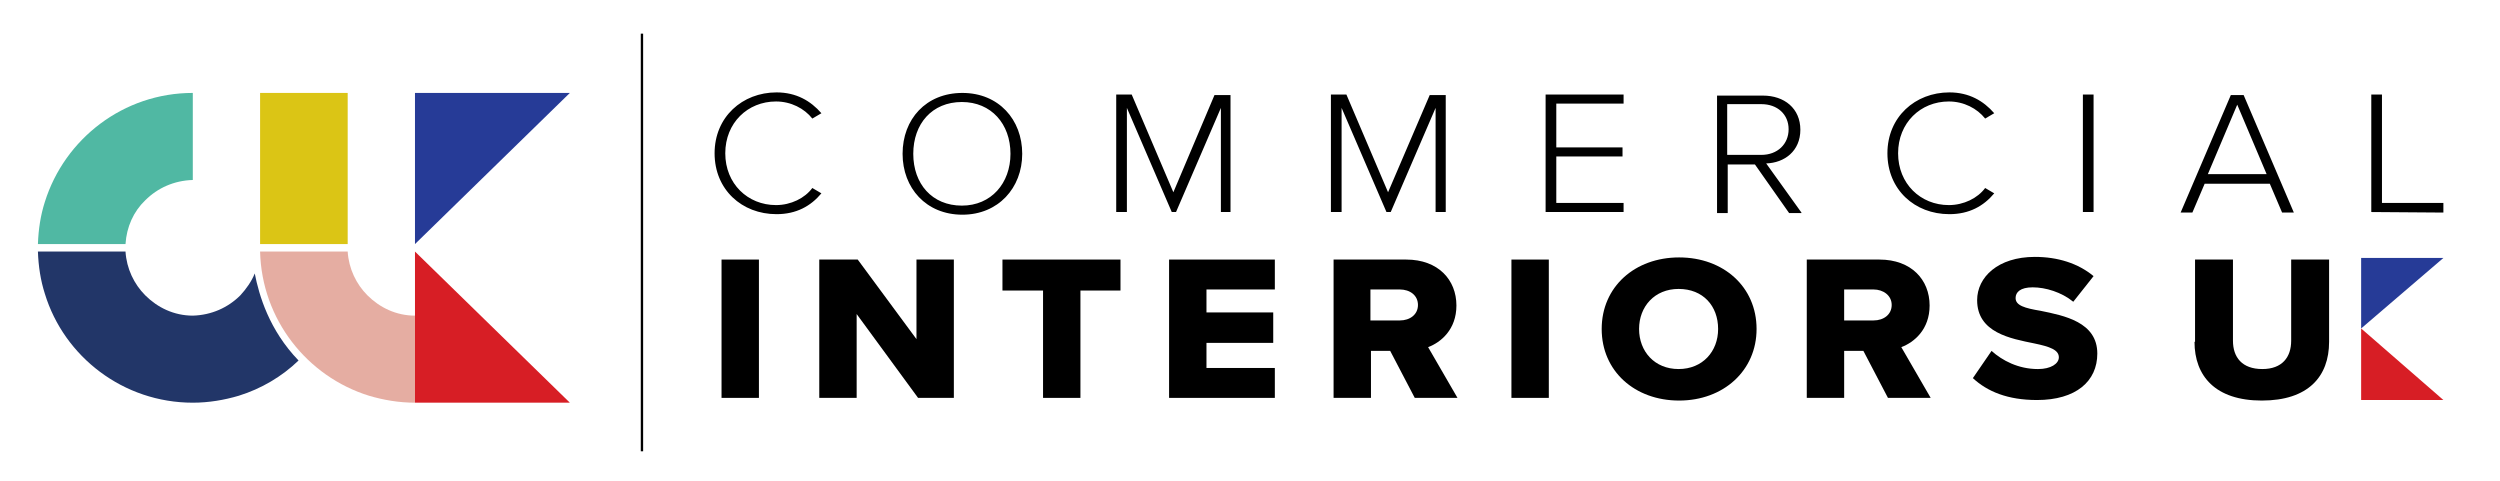 <?xml version="1.0" encoding="utf-8"?>
<!-- Generator: Adobe Illustrator 24.3.0, SVG Export Plug-In . SVG Version: 6.00 Build 0)  -->
<svg version="1.1" id="Layer_1" xmlns="http://www.w3.org/2000/svg" xmlns:xlink="http://www.w3.org/1999/xlink" x="0px" y="0px"
	 viewBox="0 0 468.1 90.1" style="enable-background:new 0 0 468.1 90.1;" xml:space="preserve">
<style type="text/css">
	.st0{fill:#E5ADA2;}
	.st1{fill:#DBC515;}
	.st2{fill:#50B8A3;}
	.st3{fill:#223668;}
	.st4{fill:#263B97;}
	.st5{fill:#D71E25;}
	.st6{fill:none;stroke:#000000;stroke-width:0.441;}
</style>
<path class="st0" d="M77.7,75.4V59.1c-3.5,0-6.6-1.5-8.9-3.8c-2.1-2.1-3.5-5-3.7-8.2H48.7c0.3,12.7,8.8,23.4,20.4,27
	C71.8,74.9,74.7,75.4,77.7,75.4"/>
<rect x="48.7" y="17.4" class="st1" width="16.4" height="28.3"/>
<path class="st2" d="M27.2,37.5c2.3-2.3,5.4-3.7,8.9-3.8V17.4c-13,0-24,8.6-27.7,20.4c-0.8,2.5-1.2,5.1-1.3,7.9h16.4
	C23.7,42.5,25,39.6,27.2,37.5"/>
<path class="st3" d="M47.7,51.2c-0.6,1.5-1.6,2.9-2.7,4.1c-2.3,2.3-5.4,3.7-8.9,3.8c-3.5,0-6.6-1.5-8.9-3.8c-2.1-2.1-3.5-5-3.7-8.2
	H7.1c0.1,2.8,0.5,5.4,1.3,7.9C12,66.8,23.1,75.4,36.1,75.4c3,0,5.9-0.5,8.6-1.3c4.2-1.3,8.1-3.6,11.2-6.6
	C50.4,61.8,48.5,55.3,47.7,51.2"/>
<polygon class="st4" points="77.7,45.7 106.7,17.4 77.7,17.4 "/>
<polygon class="st5" points="77.7,47.1 106.7,75.4 77.7,75.4 "/>
<line class="st6" x1="120.2" y1="6.3" x2="120.2" y2="84.5"/>
<rect x="135.1" y="48.6" width="7" height="25.9"/>
<polygon points="178.6,74.5 178.6,48.6 171.6,48.6 171.6,63.5 160.6,48.6 153.4,48.6 153.4,74.5 160.4,74.5 160.4,58.8 171.9,74.5 
	"/>
<polygon points="202.3,74.5 202.3,54.4 209.8,54.4 209.8,48.6 187.7,48.6 187.7,54.4 195.3,54.4 195.3,74.5 "/>
<polygon points="238.7,74.5 238.7,68.9 225.9,68.9 225.9,64.2 238.4,64.2 238.4,58.5 225.9,58.5 225.9,54.2 238.7,54.2 238.7,48.6 
	218.9,48.6 218.9,74.5 "/>
<path d="M265.5,57.1c0,1.8-1.5,2.9-3.4,2.9h-5.5v-5.8h5.5C264,54.2,265.5,55.3,265.5,57.1 M272.7,57.2c0-4.8-3.4-8.6-9.4-8.6h-13.6
	v25.9h7v-8.8h3.6l4.6,8.8h8l-5.5-9.5C269.8,64.1,272.7,61.7,272.7,57.2"/>
<rect x="283" y="48.6" width="7" height="25.9"/>
<path d="M321.7,61.6c0,4.2-2.9,7.5-7.4,7.5c-4.5,0-7.4-3.3-7.4-7.5c0-4.2,2.9-7.5,7.4-7.5C318.9,54.1,321.7,57.3,321.7,61.6
	 M328.9,61.6c0-7.9-6.2-13.4-14.5-13.4c-8.3,0-14.5,5.5-14.5,13.4S306.1,75,314.4,75C322.7,75,328.9,69.4,328.9,61.6"/>
<path d="M354.2,57.1c0,1.8-1.5,2.9-3.4,2.9h-5.5v-5.8h5.5C352.6,54.2,354.2,55.3,354.2,57.1 M361.3,57.2c0-4.8-3.4-8.6-9.4-8.6
	h-13.6v25.9h7v-8.8h3.6l4.6,8.8h8l-5.5-9.5C358.4,64.1,361.3,61.7,361.3,57.2"/>
<path d="M369.4,70.8c2.7,2.5,6.5,4.1,12,4.1c7.3,0,11.3-3.5,11.3-8.7c0-5.9-6.2-7.1-10.6-8c-3-0.5-4.7-1-4.7-2.4c0-1.1,0.9-2,3.2-2
	c2.4,0,5.4,0.9,7.6,2.7l3.8-4.8c-2.9-2.4-6.7-3.6-11-3.6c-6.9,0-10.8,3.8-10.8,8.1c0,6.1,6.3,7.2,10.7,8.1c2.9,0.6,4.6,1.2,4.6,2.6
	c0,1.2-1.5,2.2-3.9,2.2c-3.7,0-6.7-1.6-8.7-3.4L369.4,70.8z"/>
<path d="M410.9,64c0,6.4,3.9,11,12.6,11s12.6-4.5,12.6-11V48.6H429v15.2c0,3.1-1.7,5.3-5.4,5.3c-3.8,0-5.5-2.2-5.5-5.3V48.6h-7.1V64
	z"/>
<path d="M457.5,39.8V38L446,38V17.7h-2v22L457.5,39.8z M424.4,32.6h-11l5.5-13L424.4,32.6z M429.5,39.8l-9.4-22h-2.4l-9.4,22h2.2
	l2.3-5.4H425l2.3,5.4H429.5z M392,17.7h-2v22h2V17.7z M365,40.1c3.7,0,6.4-1.5,8.4-3.9l-1.7-1c-1.4,1.9-4,3.2-6.8,3.2
	c-5.3,0-9.5-4-9.5-9.7c0-5.7,4.2-9.7,9.5-9.7c2.8,0,5.3,1.3,6.8,3.2l1.7-1c-2-2.3-4.7-3.9-8.4-3.9c-6.4,0-11.6,4.6-11.6,11.4
	S358.5,40.1,365,40.1 M334.9,24.2c0,2.8-2.1,4.8-5.1,4.8h-6.4v-9.5h6.4C332.8,19.5,334.9,21.4,334.9,24.2 M337.3,39.8l-6.6-9.2
	c3.4-0.1,6.4-2.3,6.4-6.3c0-4-3-6.4-7-6.4h-8.6v22h2v-9.1h5.1l6.4,9.1H337.3z M304,39.8V38h-12.6v-8.7h12.4v-1.7h-12.4v-8.2H304
	v-1.7h-14.6v22H304z M270.7,39.8v-22h-3L259.9,36l-7.8-18.3h-2.9v22h2V20.2l8.4,19.5h0.8l8.4-19.5v19.5H270.7z M230.4,39.8v-22h-3
	L219.7,36l-7.8-18.3H209v22h2V20.2l8.4,19.5h0.8l8.4-19.5v19.5H230.4z M189.2,28.8c0,5.5-3.6,9.7-9.1,9.7c-5.6,0-9.1-4.1-9.1-9.7
	c0-5.6,3.5-9.7,9.1-9.7C185.6,19.1,189.2,23.2,189.2,28.8 M169,28.8c0,6.4,4.4,11.4,11.2,11.4c6.7,0,11.2-5,11.2-11.4
	s-4.4-11.4-11.2-11.4C173.4,17.4,169,22.3,169,28.8 M145.4,40.1c3.7,0,6.4-1.5,8.4-3.9l-1.7-1c-1.4,1.9-4,3.2-6.8,3.2
	c-5.3,0-9.5-4-9.5-9.7c0-5.7,4.2-9.7,9.5-9.7c2.8,0,5.3,1.3,6.8,3.2l1.7-1c-2-2.3-4.7-3.9-8.4-3.9c-6.4,0-11.6,4.6-11.6,11.4
	S138.9,40.1,145.4,40.1"/>
<polygon class="st4" points="442.1,48.3 442.1,61.5 457.5,48.3 "/>
<polygon class="st5" points="442.1,74.9 457.5,74.9 442.1,61.5 "/>
</svg>
